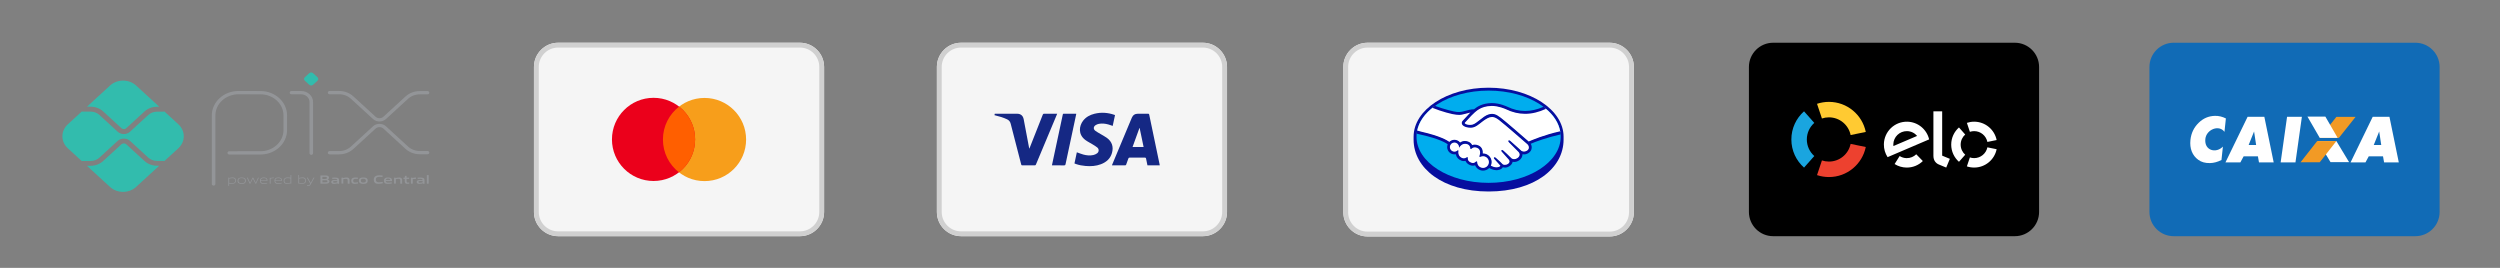 <?xml version="1.0" encoding="UTF-8" standalone="no"?> <svg xmlns:inkscape="http://www.inkscape.org/namespaces/inkscape" xmlns:sodipodi="http://sodipodi.sourceforge.net/DTD/sodipodi-0.dtd" xmlns="http://www.w3.org/2000/svg" xmlns:svg="http://www.w3.org/2000/svg" width="362.377mm" height="38.828mm" viewBox="0 0 362.377 38.828" id="svg1" xml:space="preserve" inkscape:version="1.4.2 (f4327f4, 2025-05-13)" sodipodi:docname="Formas-de-Pagamento-3.svg" version="1.1"><rect x="0" y="0" width="362.377" height="38.828" fill="#808080" stroke="none"/><defs id="defs1"><linearGradient x1="28.796" y1="17.348" x2="33.063" y2="23.462" id="linearGradient-1" gradientTransform="scale(1.011,0.989)" gradientUnits="userSpaceOnUse"><stop stop-color="#E25416" offset="0%" id="stop1"></stop><stop stop-color="#F9A020" offset="100%" id="stop2"></stop></linearGradient></defs><g inkscape:label="Camada 1" inkscape:groupmode="layer" id="layer1" transform="translate(47.698,-7.57)"><g id="g34" transform="matrix(0.253,0,0,-0.232,-29.552,97.88)" inkscape:label="pix-banco-central-logo" style="stroke-width:0.668"> <g id="g33" transform="matrix(0.327,0,0,0.327,-235.656,33.539)" inkscape:export-filename="G:\Users\suitedoalex\sites\pix-bc-logo-4.png" inkscape:export-xdpi="76.860626" inkscape:export-ydpi="76.860626" style="stroke-width:0.668"> <g id="g32" style="stroke-width:0.668"> <g id="g31" style="stroke-width:0.668"> <g id="g2" transform="translate(881.958,610.862)" style="stroke-width:0.668"> <path id="path1" inkscape:connector-curvature="0" class="st0" d="m -6.4,125.5 v 130.9 c 0,24.1 19.5,43.6 43.6,43.6 l 38.6,-0.1 c 24,0 43.4,-19.5 43.4,-43.5 v -27.9 c 0,-24.1 -19.5,-43.6 -43.6,-43.6 H 21.1"></path> </g> <g id="g3" transform="translate(1018.428,785.327)" style="stroke-width:0.668"> <path id="path2" inkscape:connector-curvature="0" class="st0" d="m -6.4,125.5 h 16.8 c 9.9,0 17.9,-8 17.9,-17.9 V 9.8"></path> </g> <g id="g4" transform="translate(1049.484,800.47)" style="stroke-width:0.668"> <path id="path3" inkscape:connector-curvature="0" class="st1" d="m -6.4,125.5 -7.6,7.6 c -1.9,1.9 -1.9,4.9 0,6.8 l 7.6,7.6 c 1.9,1.9 5,1.9 6.8,0 L 8,139.9 C 9.9,138 9.9,135 8,133.1 l -7.6,-7.6 c -1.9,-1.9 -4.9,-1.9 -6.8,0" style="stroke-width:0.668"></path> </g> <g id="g5" transform="translate(1085.23,785.413)" style="stroke-width:0.668"> <path id="path4" inkscape:connector-curvature="0" class="st0" d="m -6.4,125.5 h 16.6 c 8.6,0 16.8,-3.4 22.8,-9.4 L 71.9,77.2 c 5,-5 13.2,-5 18.2,0 l 38.7,38.7 c 6,6 14.2,9.4 22.8,9.4 h 13.5"></path> </g> <g id="g6" transform="translate(1085.23,670.543)" style="stroke-width:0.668"> <path id="path5" inkscape:connector-curvature="0" class="st0" d="m -6.4,125.5 h 16.6 c 8.6,0 16.8,3.4 22.8,9.4 l 38.9,38.9 c 5,5 13.2,5 18.2,0 l 38.7,-38.7 c 6,-6 14.2,-9.4 22.8,-9.4 h 13.5"></path> </g> <g id="g7" transform="translate(782.87,645.708)" style="stroke-width:0.668"> <path id="path6" inkscape:connector-curvature="0" class="st1" d="m -6.4,125.5 c -8.3,0 -16.2,3.2 -22.1,9.1 l -31.9,31.9 c -2.2,2.2 -6.1,2.2 -8.4,0 l -32,-32 c -5.9,-5.9 -13.7,-9.1 -22.1,-9.1 h -6.3 L -88.8,85 c 12.6,-12.6 33.1,-12.6 45.7,0 l 40.5,40.5 z" style="stroke-width:0.668"></path> </g> <g id="g8" transform="translate(666.424,758.507)" style="stroke-width:0.668"> <path id="path7" inkscape:connector-curvature="0" class="st1" d="m -6.4,125.5 c 8.3,0 16.2,-3.2 22.1,-9.1 l 32,-32 c 2.3,-2.3 6.1,-2.3 8.4,0 L 88,116.3 c 5.9,5.9 13.7,9.1 22.1,9.1 h 3.8 l -40.5,40.5 c -12.6,12.6 -33.1,12.6 -45.7,0 l -40.4,-40.4 z" style="stroke-width:0.668"></path> </g> <g id="g9" transform="translate(820.213,724.888)" style="stroke-width:0.668"> <path id="path8" inkscape:connector-curvature="0" class="st1" d="M -6.4,125.5 -30.9,150 c -0.5,-0.2 -1.1,-0.4 -1.7,-0.4 h -11.1 c -5.8,0 -11.4,-2.3 -15.5,-6.4 l -31.9,-31.9 c -3,-3 -6.9,-4.5 -10.8,-4.5 -3.9,0 -7.8,1.5 -10.8,4.5 l -32,32 c -4.1,4.1 -9.7,6.4 -15.5,6.4 h -13.7 c -0.6,0 -1.1,0.1 -1.6,0.3 l -24.6,-24.6 c -12.6,-12.6 -12.6,-33.1 0,-45.7 l 24.6,-24.6 c 0.5,0.2 1.1,0.3 1.6,0.3 h 13.7 c 5.8,0 11.4,2.3 15.5,6.4 l 32,32 c 5.8,5.8 15.9,5.8 21.6,0 l 31.9,-31.9 c 4.1,-4.1 9.7,-6.4 15.5,-6.4 h 11.1 c 0.6,0 1.2,-0.1 1.7,-0.3 l 24.5,24.5 c 12.6,12.7 12.6,33.1 0,45.8" style="stroke-width:0.668"></path> </g> <g id="g11" transform="translate(915.182,621.984)" style="stroke-width:0.668"> <path id="path9" inkscape:connector-curvature="0" class="st2" d="m -6.4,125.5 c -1.8,0 -3.9,-0.4 -6,-0.9 v -8 c 1.4,-0.5 3.1,-0.8 4.7,-0.8 4,0 5.9,1.3 5.9,4.9 -0.1,3.3 -1.6,4.8 -4.6,4.8 m -7.4,-14.8 v 15.8 h 1.1 l 0.1,-0.7 c 1.9,0.4 4.4,1 6.2,1 1.5,0 2.9,-0.2 4.1,-1.2 1.4,-1.1 1.8,-2.9 1.8,-4.9 0,-2.1 -0.7,-4 -2.6,-5.1 -1.3,-0.7 -3.1,-1 -4.6,-1 -1.6,0 -3.2,0.3 -4.8,0.7 v -4.6 z" style="stroke-width:0.668"></path> </g> <g id="g12" transform="translate(931.232,622.032)" style="stroke-width:0.668"> <path id="path11" inkscape:connector-curvature="0" class="st2" d="m -6.4,125.5 c -4,0 -5.8,-1.3 -5.8,-4.8 0,-3.4 1.8,-4.9 5.8,-4.9 4,0 5.8,1.2 5.8,4.8 -0.1,3.3 -1.8,4.9 -5.8,4.9 m 5.1,-9.8 c -1.3,-1 -3.1,-1.2 -5.1,-1.2 -2.1,0 -3.9,0.3 -5.2,1.2 -1.5,1 -2.1,2.7 -2.1,4.8 0,2.1 0.6,3.8 2.1,4.9 1.3,0.9 3.1,1.2 5.2,1.2 2.1,0 3.8,-0.3 5.1,-1.2 1.5,-1.1 2.1,-2.8 2.1,-4.8 0,-2.1 -0.6,-3.8 -2.1,-4.9" style="stroke-width:0.668"></path> </g> <g id="g13" transform="translate(955.304,611.404)" style="stroke-width:0.668"> <path id="path12" inkscape:connector-curvature="0" class="st2" d="m -6.4,125.5 -4.5,9.6 H -11 l -4.4,-9.6 h -1.2 l -4.8,11.5 h 1.5 l 4,-9.7 h 0.1 l 4.3,9.7 h 1.2 l 4.4,-9.7 h 0.1 l 3.9,9.7 h 1.4 l -4.8,-11.5 z" style="stroke-width:0.668"></path> </g> <g id="g14" transform="translate(969.888,622.054)" style="stroke-width:0.668"> <path id="path13" inkscape:connector-curvature="0" class="st2" d="m -6.4,125.5 c -3.7,0 -5,-1.6 -5.2,-4 h 10.4 c -0.2,2.6 -1.5,4 -5.2,4 m -0.1,-11 c -2.2,0 -3.7,0.3 -4.8,1.3 -1.3,1.2 -1.8,2.9 -1.8,4.8 0,1.9 0.6,3.8 2.1,4.9 1.3,0.9 2.9,1.2 4.5,1.2 1.5,0 3.2,-0.2 4.6,-1.1 1.7,-1.1 2,-3.1 2,-5.3 h -11.8 c 0,-2.4 0.8,-4.5 5.3,-4.5 2.1,0 4.1,0.3 6,0.7 v -1.2 c -1.9,-0.4 -4,-0.8 -6.1,-0.8" style="stroke-width:0.668"></path> </g> <g id="g15" transform="translate(980.362,611.404)" style="stroke-width:0.668"> <path id="path14" inkscape:connector-curvature="0" class="st2" d="M -6.4,125.5 V 137 h 1.1 l 0.1,-0.7 c 2.4,0.6 3.6,1 5.7,1 H 0.7 V 136 H 0.4 c -1.8,0 -2.9,-0.2 -5.4,-0.9 v -9.7 h -1.4 z" style="stroke-width:0.668"></path> </g> <g id="g16" transform="translate(995.301,622.054)" style="stroke-width:0.668"> <path id="path15" inkscape:connector-curvature="0" class="st2" d="m -6.4,125.5 c -3.7,0 -5,-1.6 -5.2,-4 h 10.4 c -0.2,2.6 -1.5,4 -5.2,4 m -0.1,-11 c -2.2,0 -3.7,0.3 -4.8,1.3 -1.3,1.2 -1.8,2.9 -1.8,4.8 0,1.9 0.6,3.8 2.1,4.9 1.3,0.9 2.9,1.2 4.5,1.2 1.5,0 3.2,-0.2 4.6,-1.1 1.7,-1.1 2,-3.1 2,-5.3 h -11.8 c 0,-2.4 0.8,-4.5 5.3,-4.5 2.1,0 4.1,0.3 6,0.7 v -1.2 c -1.9,-0.4 -4,-0.8 -6.1,-0.8" style="stroke-width:0.668"></path> </g> <g id="g17" transform="translate(1016.677,621.252)" style="stroke-width:0.668"> <path id="path16" inkscape:connector-curvature="0" class="st2" d="m -6.4,125.5 c -1.4,0.5 -3.1,0.8 -4.7,0.8 -4,0 -5.9,-1.4 -5.9,-4.9 0,-3.3 1.6,-4.8 4.6,-4.8 1.8,0 3.9,0.4 6,0.9 z m 0.2,-9.9 -0.1,0.7 c -1.9,-0.4 -4.4,-1 -6.2,-1 -1.5,0 -2.9,0.2 -4.1,1.2 -1.4,1.1 -1.8,2.9 -1.8,4.9 0,2.1 0.7,4 2.6,5.1 1.3,0.8 3.1,1.1 4.7,1.1 1.6,0 3.2,-0.3 4.8,-0.7 v 5.3 H -5 v -16.4 h -1.2 z" style="stroke-width:0.668"></path> </g> <g id="g18" transform="translate(1037.796,621.984)" style="stroke-width:0.668"> <path id="path17" inkscape:connector-curvature="0" class="st2" d="m -6.4,125.5 c -1.8,0 -3.9,-0.4 -6,-0.9 v -8 c 1.5,-0.5 3.1,-0.8 4.7,-0.8 4,0 5.9,1.3 5.9,4.9 -0.1,3.3 -1.6,4.8 -4.6,4.8 m 3.4,-9.9 c -1.3,-0.7 -3.1,-1 -4.6,-1 -1.7,0 -3.4,0.3 -5.2,0.9 l -0.1,-0.5 h -0.9 v 16.4 h 1.3 v -5.5 c 1.9,0.4 4.3,1 6.1,1 1.5,0 2.9,-0.2 4.1,-1.2 1.4,-1.1 1.8,-2.9 1.8,-4.9 0.1,-2.2 -0.6,-4.1 -2.5,-5.2" style="stroke-width:0.668"></path> </g> <g id="g19" transform="translate(1045.594,606.972)" style="stroke-width:0.668"> <path id="path18" inkscape:connector-curvature="0" class="st2" d="m -6.4,125.5 v 1.3 c 0.7,-0.1 1.3,-0.1 1.7,-0.1 1.7,0 2.7,0.5 3.6,2.4 l 0.4,0.9 -6,11.5 h 1.6 l 5.2,-10 h 0.1 l 4.9,10 h 1.5 l -6.5,-13 c -1.2,-2.4 -2.5,-3.1 -4.8,-3.1 -0.6,-0.1 -1.2,0 -1.7,0.1" style="stroke-width:0.668"></path> </g> <g id="g20" transform="translate(1077.159,617.986)" style="stroke-width:0.668"> <path id="path19" inkscape:connector-curvature="0" class="st2" d="m -6.4,125.5 h -4.5 v -4 h 4.5 c 3.1,0 4.3,0.3 4.3,2 -0.1,1.8 -1.7,2 -4.3,2 M -7.3,132 H -11 v -4.1 h 3.7 c 3,0 4.3,0.4 4.3,2.1 0,1.8 -1.5,2 -4.3,2 m 7,-12 c -1.6,-1.1 -3.6,-1.1 -7.3,-1.1 h -6.8 v 15.7 h 6.7 c 3.1,0 5.1,0 6.7,-1 1.1,-0.7 1.6,-1.7 1.6,-3.1 0,-1.6 -0.7,-2.7 -2.5,-3.5 v -0.1 c 2,-0.5 3.3,-1.5 3.3,-3.7 0,-1.6 -0.6,-2.5 -1.7,-3.2" style="stroke-width:0.668"></path> </g> <g id="g21" transform="translate(1098.623,616.249)" style="stroke-width:0.668"> <path id="path20" inkscape:connector-curvature="0" class="st2" d="m -6.4,125.5 c -1.3,0.1 -2.7,0.2 -4.2,0.2 -2.4,0 -3.2,-0.5 -3.2,-1.6 0,-1 0.7,-1.6 2.5,-1.6 1.5,0 3.3,0.3 4.8,0.7 z m 0.7,-4.9 -0.1,0.7 c -2,-0.5 -4.3,-1 -6.3,-1 -1.2,0 -2.6,0.2 -3.5,0.8 -0.9,0.6 -1.3,1.6 -1.3,2.8 0,1.3 0.6,2.5 1.9,3.1 1.2,0.6 2.8,0.6 4.3,0.6 1.2,0 2.8,-0.1 4.2,-0.2 v 0.2 c 0,1.8 -1.2,2.4 -4.4,2.4 -1.3,0 -2.8,-0.1 -4.3,-0.2 v 2.3 c 1.6,0.1 3.5,0.2 5,0.2 2,0 4.1,-0.2 5.4,-1.1 1.3,-0.9 1.6,-2.2 1.6,-4 v -6.8 z" style="stroke-width:0.668"></path> </g> <g id="g22" transform="translate(1116.912,611.404)" style="stroke-width:0.668"> <path id="path21" inkscape:connector-curvature="0" class="st2" d="m -6.4,125.5 v 6.4 c 0,2.1 -1.1,2.9 -3,2.9 -1.4,0 -3.2,-0.4 -4.7,-0.7 v -8.5 h -3.2 V 137 h 2.6 l 0.1,-0.7 c 2,0.5 4.3,1 6.2,1 1.4,0 2.9,-0.2 4,-1.2 0.9,-0.8 1.3,-2 1.3,-3.6 v -7.1 h -3.3 z" style="stroke-width:0.668"></path> </g> <g id="g23" transform="translate(1129.216,611.084)" style="stroke-width:0.668"> <path id="path22" inkscape:connector-curvature="0" class="st2" d="m -6.4,125.5 c -1.5,0 -3.1,0.2 -4.3,1.2 -1.4,1.1 -1.8,2.9 -1.8,4.9 0,1.8 0.6,3.8 2.4,4.9 1.4,0.9 3.2,1.1 5.1,1.1 1.3,0 2.6,-0.1 4.1,-0.2 v -2.5 c -1.2,0.1 -2.6,0.2 -3.7,0.2 -3.1,0 -4.5,-1 -4.5,-3.6 0,-2.5 1.1,-3.6 3.6,-3.6 1.5,0 3.2,0.3 4.8,0.6 v -2.4 c -1.9,-0.3 -3.9,-0.6 -5.7,-0.6" style="stroke-width:0.668"></path> </g> <g id="g24" transform="translate(1144.355,620.844)" style="stroke-width:0.668"> <path id="path23" inkscape:connector-curvature="0" class="st2" d="m -6.4,125.5 c -3.1,0 -4.4,-1 -4.4,-3.6 0,-2.6 1.3,-3.7 4.4,-3.7 3,0 4.4,0.9 4.4,3.6 -0.1,2.5 -1.4,3.7 -4.4,3.7 m 5.5,-8.6 c -1.4,-1 -3.3,-1.2 -5.5,-1.2 -2.3,0 -4.2,0.3 -5.6,1.2 -1.6,1.1 -2.2,2.8 -2.2,4.9 0,2.1 0.6,3.8 2.2,4.9 1.4,0.9 3.2,1.2 5.6,1.2 2.3,0 4.1,-0.3 5.5,-1.2 1.6,-1.1 2.1,-2.8 2.1,-4.9 0,-2.1 -0.5,-3.8 -2.1,-4.9" style="stroke-width:0.668"></path> </g> <g id="g25" transform="translate(1170.637,611.084)" style="stroke-width:0.668"> <path id="path24" inkscape:connector-curvature="0" class="st2" d="m -6.4,125.5 c -1.9,0 -4,0.3 -5.6,1.6 -1.9,1.6 -2.4,4 -2.4,6.5 0,2.3 0.7,5 3.2,6.7 1.9,1.2 4.3,1.5 6.6,1.5 1.7,0 3.5,-0.1 5.5,-0.3 v -2.8 c -1.7,0.1 -3.7,0.3 -5.3,0.3 -4.5,0 -6.4,-1.7 -6.4,-5.3 0,-3.7 1.8,-5.3 5.1,-5.3 2.1,0 4.5,0.4 7,0.9 v -2.8 c -2.6,-0.5 -5.2,-1 -7.7,-1" style="stroke-width:0.668"></path> </g> <g id="g26" transform="translate(1187.647,621.208)" style="stroke-width:0.668"> <path id="path25" inkscape:connector-curvature="0" class="st2" d="m -6.4,125.5 c -2.7,0 -3.7,-1 -3.9,-2.7 h 7.8 c -0.2,1.8 -1.3,2.7 -3.9,2.7 m -0.5,-10.2 c -1.9,0 -3.6,0.2 -4.9,1.3 -1.4,1.1 -1.9,2.9 -1.9,4.8 0,1.8 0.6,3.7 2.2,4.9 1.4,1 3.2,1.2 5.1,1.2 1.6,0 3.6,-0.2 5,-1.2 1.9,-1.3 2,-3.3 2,-5.7 h -11 c 0.1,-1.8 1,-2.9 4.3,-2.9 2,0 4.3,0.3 6.1,0.6 V 116 c -2.2,-0.3 -4.6,-0.7 -6.9,-0.7" style="stroke-width:0.668"></path> </g> <g id="g27" transform="translate(1209.021,611.404)" style="stroke-width:0.668"> <path id="path26" inkscape:connector-curvature="0" class="st2" d="m -6.4,125.5 v 6.4 c 0,2.1 -1.1,2.9 -3,2.9 -1.4,0 -3.2,-0.4 -4.7,-0.7 v -8.5 h -3.2 V 137 h 2.6 l 0.1,-0.7 c 2,0.5 4.3,1 6.2,1 1.4,0 2.9,-0.2 4,-1.2 0.9,-0.8 1.3,-2 1.3,-3.6 v -7.1 h -3.3 z" style="stroke-width:0.668"></path> </g> <g id="g28" transform="translate(1221.393,611.084)" style="stroke-width:0.668"> <path id="path27" inkscape:connector-curvature="0" class="st2" d="m -6.4,125.5 c -1.6,0 -3,0.4 -3.7,1.6 -0.6,0.8 -0.8,1.9 -0.8,3.5 v 4.3 h -2.3 v 2.4 h 2.3 l 0.3,3.5 h 2.9 v -3.5 h 4.5 v -2.4 h -4.5 v -3.7 c 0,-0.9 0.1,-1.6 0.3,-2.2 0.3,-0.8 1.1,-1.1 2.1,-1.1 0.8,0 1.7,0.1 2.3,0.2 v -2.3 c -1.1,-0.1 -2.4,-0.3 -3.4,-0.3" style="stroke-width:0.668"></path> </g> <g id="g29" transform="translate(1227.69,611.404)" style="stroke-width:0.668"> <path id="path28" inkscape:connector-curvature="0" class="st2" d="M -6.4,125.5 V 137 h 2.6 l 0.1,-0.7 c 2.1,0.6 3.7,1 5.7,1 0.1,0 0.2,0 0.4,0 v -2.7 c -0.4,0 -0.8,0 -1.1,0 -1.6,0 -2.8,-0.2 -4.5,-0.6 v -8.5 z" style="stroke-width:0.668"></path> </g> <g id="g30" transform="translate(1248.272,616.249)" style="stroke-width:0.668"> <path id="path29" inkscape:connector-curvature="0" class="st2" d="m -6.4,125.5 c -1.3,0.1 -2.7,0.2 -4.2,0.2 -2.4,0 -3.2,-0.5 -3.2,-1.6 0,-1 0.7,-1.6 2.5,-1.6 1.5,0 3.3,0.3 4.8,0.7 z m 0.7,-4.9 -0.1,0.7 c -2,-0.5 -4.3,-1 -6.3,-1 -1.2,0 -2.6,0.2 -3.5,0.8 -0.9,0.6 -1.3,1.6 -1.3,2.8 0,1.3 0.6,2.5 1.9,3.1 1.2,0.6 2.8,0.6 4.3,0.6 1.2,0 2.8,-0.1 4.2,-0.2 v 0.2 c 0,1.8 -1.2,2.4 -4.4,2.4 -1.3,0 -2.8,-0.1 -4.3,-0.2 v 2.3 c 1.6,0.1 3.5,0.2 5,0.2 2,0 4.1,-0.2 5.4,-1.1 1.3,-0.9 1.6,-2.2 1.6,-4 v -6.8 z" style="stroke-width:0.668"></path> </g> <path id="path30" inkscape:connector-curvature="0" class="st2" d="m 1249.2,753.3 h 3.2 v -16.4 h -3.2 z" style="stroke-width:0.668"></path> </g> </g> </g> </g><g id="g36" style="fill:none;fill-rule:evenodd;stroke:none;stroke-width:0.668" transform="matrix(0.701,0,0,0.701,29.698,13.765)"><path d="m 60,35 c 0,2.75 -2.25,5 -5,5 H 5 C 2.25,40 0,37.75 0,35 V 5 C 0,2.25 2.25,0 5,0 h 50 c 2.75,0 5,2.25 5,5 z" id="path34" fill="#f5f5f5" style="stroke-width:0.668"></path><path d="M 55,0 H 5 C 2.25,0 0,2.25 0,5 v 30 c 0,2.75 2.25,5 5,5 h 50 c 2.75,0 5,-2.25 5,-5 V 5 C 60,2.25 57.75,0 55,0 Z m 0,1 c 2.206,0 4,1.794 4,4 v 30 c 0,2.206 -1.794,4 -4,4 H 5 C 2.794,39 1,37.206 1,35 V 5 C 1,2.794 2.794,1 5,1 Z" id="path35" fill="#d0d0d0" fill-rule="nonzero" style="stroke-width:0.668"></path><circle id="circle35" fill="#f79e1b" cx="35.27" cy="20.012" r="8.599" style="stroke-width:0.668"></circle><circle id="circle36" fill="#eb001b" cx="24.73" cy="19.988" r="8.599" style="stroke-width:0.668"></circle><path d="m 26.671,19.993 c -0.006,2.764 1.291,5.226 3.313,6.804 2.03,-1.569 3.339,-4.024 3.346,-6.787 0.006,-2.764 -1.291,-5.226 -3.313,-6.804 -2.031,1.567 -3.34,4.023 -3.346,6.787 z" id="path36" fill="#ff5f00" style="stroke-width:0.668"></path></g><g id="g40" style="fill:none;fill-rule:evenodd;stroke:none;stroke-width:0.668" transform="matrix(0.701,0,0,0.701,263.866,13.765)"><path d="m 60,35 c 0,2.75 -2.25,5 -5,5 H 5 C 2.25,40 0,37.75 0,35 V 5 C 0,2.25 2.25,0 5,0 h 50 c 2.75,0 5,2.25 5,5 z" id="path37" fill="#116bb6" style="stroke-width:0.668"></path><path d="m 21.63,18.357 -1.117,2.783 h 1.545 l -0.423,-2.795 z m -5.915,6.388 4.581,-9.431 h 3.463 l 1.932,9.431 H 22.65 l -0.223,-1.257 h -2.95 l -0.679,1.257 z m 11.414,0 1.327,-9.431 h 3.064 l -1.327,9.431 z m 20.377,-6.4 -1.121,2.795 h 1.545 z m -5.921,6.4 4.581,-9.431 h 3.462 l 1.932,9.431 h -3.041 l -0.223,-1.257 h -2.95 l -0.679,1.257 z m -6.773,-4.41 h 3.839 l 2.631,4.357 h -3.839 z" id="path38" fill="#ffffff" fill-rule="nonzero" style="stroke-width:0.668"></path><path d="m 35.211,19.666 h 3.968 l 3.446,-4.338 h -3.968 z m -3.968,5.052 h 3.968 l 3.446,-4.392 h -3.968 z" id="path39" fill="#f29a25" fill-rule="nonzero" style="stroke-width:0.668"></path><path d="m 32.674,15.275 h 3.704 l 2.537,4.391 h -3.704 z m -16.868,0.377 -0.295,2.774 c -1.129,-1.558 -3.746,-0.483 -3.952,1.458 -0.261,2.463 2.258,3.038 3.629,1.587 l -0.296,2.78 c -0.409,0.201 -0.809,0.357 -1.204,0.463 -0.384,0.104 -0.779,0.161 -1.177,0.17 C 12.02,24.894 11.575,24.843 11.174,24.73 10.783,24.624 10.415,24.446 10.09,24.205 9.471,23.753 9.024,23.177 8.748,22.477 8.473,21.775 8.382,20.982 8.476,20.097 8.552,19.385 8.731,18.736 9.017,18.148 9.3,17.559 9.693,17.025 10.192,16.541 c 0.472,-0.462 0.987,-0.811 1.543,-1.048 0.554,-0.235 1.16,-0.36 1.814,-0.374 0.386,-0.009 0.771,0.031 1.146,0.121 0.374,0.087 0.743,0.227 1.111,0.412 z" id="path40" fill="#ffffff" fill-rule="nonzero" style="stroke-width:0.668"></path></g><g id="g45" style="fill:none;fill-rule:evenodd;stroke:none;stroke-width:0.668" transform="matrix(0.701,0,0,0.701,205.809,13.765)"><path d="m 60,35 c 0,2.75 -2.25,5 -5,5 H 5 C 2.25,40 0,37.75 0,35 V 5 C 0,2.25 2.25,0 5,0 h 50 c 2.75,0 5,2.25 5,5 z" id="path41" fill="#000000" style="stroke-width:0.668"></path><path d="m 49.31,21.627 c -0.26,1.273 -1.386,2.231 -2.735,2.231 -0.301,0 -0.6,-0.048 -0.886,-0.144 l -0.62,1.852 c 0.485,0.162 0.994,0.245 1.506,0.244 2.293,0 4.207,-1.628 4.649,-3.792 z m -5.878,2.994 1.293,-1.463 c -0.578,-0.511 -0.941,-1.258 -0.941,-2.091 0,-0.832 0.364,-1.578 0.941,-2.089 l -1.294,-1.463 c -0.981,0.869 -1.6,2.139 -1.6,3.552 -0.001,1.414 0.619,2.685 1.601,3.554 z M 45.69,18.42 c 0.278,-0.093 0.575,-0.143 0.885,-0.143 1.35,0 2.477,0.959 2.735,2.234 l 1.914,-0.39 c -0.439,-2.166 -2.354,-3.796 -4.649,-3.796 -0.511,-10e-4 -1.019,0.082 -1.503,0.243 -0.001,-0.001 0.618,1.852 0.618,1.852 z m -5.729,-4.232 v 9.158 l 1.589,0.659 -0.752,1.806 -1.572,-0.653 c -0.353,-0.153 -0.592,-0.387 -0.774,-0.65 -0.174,-0.27 -0.304,-0.639 -0.304,-1.136 v -9.183 z m -7.24,2.138 c -2.617,-0.04 -4.773,2.051 -4.813,4.669 -0.015,0.982 0.268,1.899 0.767,2.662 l 8.59,-3.672 C 36.782,17.916 34.942,16.36 32.721,16.326 Z m -2.846,5.036 c -0.012,-0.11 -0.02,-0.222 -0.017,-0.336 0.025,-1.543 1.294,-2.774 2.836,-2.749 0.839,0.011 1.584,0.396 2.088,0.99 z m 4.726,1.7 c -0.518,0.504 -1.22,0.81 -1.995,0.799 -0.531,-0.009 -1.024,-0.168 -1.442,-0.433 l -1.038,1.654 c 0.734,0.465 1.583,0.717 2.452,0.729 1.315,0.02 2.514,-0.497 3.385,-1.35 z" id="path42" fill="#ffffff" fill-rule="nonzero" style="stroke-width:0.668"></path><path d="m 21.028,20.918 c -0.425,2.086 -2.269,3.655 -4.48,3.655 -0.493,0 -0.983,-0.079 -1.451,-0.235 l -1.016,3.035 c 0.795,0.266 1.628,0.401 2.467,0.4 3.758,0 6.893,-2.667 7.615,-6.212 z" id="path43" fill="#ed412f" style="stroke-width:0.668"></path><path d="m 11.398,25.821 2.12,-2.397 c -0.946,-0.838 -1.543,-2.061 -1.543,-3.425 0,-1.363 0.597,-2.586 1.543,-3.423 L 11.397,14.18 c -1.607,1.424 -2.62,3.503 -2.62,5.82 -10e-4,2.317 1.013,4.397 2.621,5.821" id="path44" fill="#1aa5df" style="stroke-width:0.668"></path><path d="m 15.097,15.662 c 0.467,-0.156 0.957,-0.235 1.45,-0.235 2.213,0 4.058,1.572 4.482,3.659 l 3.135,-0.639 c -0.719,-3.548 -3.856,-6.219 -7.617,-6.219 -0.837,-10e-4 -1.669,0.134 -2.464,0.399 z" id="path45" fill="#ffca32" style="stroke-width:0.668"></path></g><g id="g51" style="fill:none;fill-rule:evenodd;stroke:none;stroke-width:0.668" transform="matrix(0.701,0,0,0.701,88.102,13.765)"><path d="m 60,35 c 0,2.75 -2.25,5 -5,5 H 5 C 2.25,40 0,37.75 0,35 V 5 C 0,2.25 2.25,0 5,0 h 50 c 2.75,0 5,2.25 5,5 z" id="path46" fill="#f5f5f5" style="stroke-width:0.668"></path><path d="M 55,0 H 5 C 2.25,0 0,2.25 0,5 v 30 c 0,2.75 2.25,5 5,5 h 50 c 2.75,0 5,-2.25 5,-5 V 5 C 60,2.25 57.75,0 55,0 Z m 0,1 c 2.206,0 4,1.794 4,4 v 30 c 0,2.206 -1.794,4 -4,4 H 5 C 2.794,39 1,37.206 1,35 V 5 C 1,2.794 2.794,1 5,1 Z" id="path47" fill="#d0d0d0" fill-rule="nonzero" style="stroke-width:0.668"></path><path d="m 42.747,21.56 c -0.277,-1.325 -0.548,-2.627 -0.82,-3.929 -0.013,-0.001 -0.026,-0.002 -0.039,-0.004 -0.473,1.305 -0.946,2.61 -1.426,3.932 0.774,10e-4 1.512,10e-4 2.285,10e-4 z m -6.549,3.776 c 0.164,-0.395 0.326,-0.784 0.489,-1.173 1.205,-2.879 2.411,-5.758 3.616,-8.638 0.235,-0.562 0.653,-0.848 1.267,-0.846 0.703,0.003 1.405,0.003 2.108,-0.002 0.134,-10e-4 0.194,0.027 0.225,0.175 0.711,3.428 1.429,6.854 2.146,10.28 0.014,0.067 0.022,0.136 0.034,0.213 -0.848,0 -1.688,0 -2.543,0 -0.096,-0.461 -0.199,-0.915 -0.282,-1.374 -0.031,-0.172 -0.099,-0.219 -0.271,-0.218 -1.044,0.009 -2.089,0.007 -3.133,0.001 -0.144,-0.001 -0.211,0.044 -0.257,0.181 -0.145,0.431 -0.301,0.858 -0.464,1.283 -0.022,0.058 -0.108,0.129 -0.165,0.129 -0.899,0.008 -1.798,0.005 -2.697,0.004 -0.018,0.001 -0.036,-0.007 -0.073,-0.015 z" id="path48" fill="#152884" fill-rule="nonzero" style="stroke-width:0.668"></path><path d="m 36.836,14.964 c -0.16,0.748 -0.319,1.487 -0.478,2.232 -0.303,-0.101 -0.591,-0.211 -0.887,-0.293 -0.653,-0.181 -1.319,-0.259 -1.989,-0.129 -0.241,0.047 -0.489,0.149 -0.69,0.289 -0.445,0.309 -0.459,0.819 -0.026,1.146 0.331,0.25 0.705,0.442 1.061,0.658 0.443,0.268 0.911,0.501 1.327,0.806 1.058,0.776 1.41,1.854 1.051,3.117 -0.338,1.189 -1.173,1.902 -2.286,2.331 -1.02,0.393 -2.083,0.449 -3.158,0.362 -0.676,-0.055 -1.341,-0.173 -1.984,-0.397 -0.106,-0.037 -0.21,-0.08 -0.329,-0.126 0.167,-0.784 0.332,-1.553 0.492,-2.306 0.457,0.161 0.895,0.345 1.349,0.469 0.677,0.184 1.374,0.251 2.065,0.096 0.269,-0.06 0.544,-0.183 0.766,-0.345 0.415,-0.304 0.446,-0.864 0.058,-1.202 -0.292,-0.254 -0.64,-0.446 -0.972,-0.651 -0.499,-0.308 -1.036,-0.563 -1.504,-0.912 -1.562,-1.165 -1.283,-2.925 -0.472,-3.979 0.602,-0.782 1.428,-1.215 2.365,-1.447 1.382,-0.342 2.746,-0.244 4.088,0.219 0.049,0.018 0.094,0.038 0.153,0.062 z" id="path49" fill="#152884" style="stroke-width:0.668"></path><path d="m 28.825,14.696 c -0.073,0.35 -0.143,0.694 -0.217,1.037 -0.667,3.119 -1.337,6.238 -1.997,9.358 -0.043,0.203 -0.112,0.272 -0.326,0.267 -0.753,-0.015 -1.506,-0.006 -2.259,-0.006 -0.069,0 -0.137,0 -0.234,0 0.071,-0.334 0.137,-0.647 0.204,-0.959 0.682,-3.187 1.365,-6.374 2.045,-9.562 0.021,-0.099 0.043,-0.156 0.163,-0.156 0.842,0.005 1.683,0.003 2.525,0.004 0.024,0.002 0.048,0.009 0.096,0.017 z" id="path50" fill="#152884" style="stroke-width:0.668"></path><path d="m 11.974,14.679 h 0.205 c 1.462,0 2.924,-10e-4 4.386,0 0.772,0 1.245,0.394 1.388,1.15 0.378,1.999 0.756,3.998 1.134,5.997 0.002,0.012 0.008,0.024 0.027,0.076 0.041,-0.09 0.072,-0.151 0.097,-0.215 0.9,-2.273 1.801,-4.546 2.694,-6.821 0.059,-0.151 0.134,-0.193 0.288,-0.192 0.823,0.007 1.646,0.003 2.468,0.003 h 0.215 c -0.041,0.107 -0.072,0.194 -0.108,0.279 -1.428,3.409 -2.857,6.817 -4.283,10.227 -0.05,0.12 -0.106,0.173 -0.246,0.171 -0.861,-0.007 -1.722,-0.007 -2.582,0 -0.135,0.001 -0.181,-0.042 -0.214,-0.17 -0.724,-2.814 -1.456,-5.626 -2.178,-8.441 -0.109,-0.423 -0.34,-0.716 -0.735,-0.904 -0.792,-0.378 -1.628,-0.618 -2.477,-0.822 -0.042,-0.01 -0.083,-0.023 -0.138,-0.038 0.01,-0.054 0.018,-0.102 0.027,-0.15 0.01,-0.041 0.019,-0.084 0.032,-0.15 z" id="path51" fill="#152884" style="stroke-width:0.668"></path></g><g id="g57" style="fill:none;fill-rule:evenodd;stroke:none;stroke-width:0.668" transform="matrix(0.351,0,0,0.351,147.014,13.765)"><path d="m 120,70 c 0,5.5 -4.5,10 -10,10 H 10 C 4.5,80 0,75.5 0,70 V 10 C 0,4.5 4.5,0 10,0 h 100 c 5.5,0 10,4.5 10,10 z" id="path52" fill="#f5f5f5" style="stroke-width:0.668"></path><path d="M 110,0 H 10 C 4.5,0 0,4.5 0,10 v 60 c 0,5.5 4.5,10 10,10 h 100 c 5.5,0 10,-4.5 10,-10 V 10 C 120,4.5 115.5,0 110,0 Z m 0,2 c 4.412,0 8,3.588 8,8 v 60 c 0,4.412 -3.588,8 -8,8 H 10 C 5.588,78 2,74.412 2,70 V 10 C 2,5.588 5.588,2 10,2 Z" id="path53" fill="#d0d0d0" fill-rule="nonzero" style="stroke-width:0.668"></path><path d="m 90.969,38.822 c 0,-11.159 -13.865,-20.255 -30.968,-20.255 -17.102,0 -30.967,9.096 -30.967,20.255 0,0.288 -0.004,1.085 -0.004,1.186 0,11.838 12.118,21.426 30.966,21.426 18.965,0 30.972,-9.586 30.972,-21.424 10e-4,-0.414 10e-4,-0.652 10e-4,-1.188" id="path54" fill="#060e9f" style="stroke-width:0.668"></path><path d="m 89.783,38.812 c 0,10.52 -13.331,19.048 -29.776,19.048 -16.445,0 -29.776,-8.528 -29.776,-19.048 0,-10.521 13.331,-19.05 29.776,-19.05 16.445,0 29.776,8.529 29.776,19.05" id="path55" fill="#00adee" style="stroke-width:0.668"></path><path d="m 50.12,32.802 2.597,-2.801 c 2.051,-2.051 3.99,-3.988 8.465,-4.091 3.011,-0.072 6.063,1.373 6.092,1.385 5.64,2.755 11.409,1.721 16.128,-0.262 3.386,2.75 5.619,6.108 6.217,9.779 -6.885,1.518 -11.952,3.699 -13.092,4.214 -1.415,-1.236 -9.608,-8.387 -11.645,-9.919 -1.082,-0.811 -1.759,-1.191 -2.336,-1.363 -0.526,-0.159 -1.321,-0.328 -2.563,0.067 -1.172,0.372 -2.34,1.307 -3.515,2.242 -1.085,0.861 -2.205,1.752 -3.079,1.948 C 51.921,34.33 50.47,33.986 50,33.386 c -0.193,-0.247 0.104,-0.554 0.12,-0.584 z m 26.075,9.003 c 0,0 0.688,0.578 0.638,1.554 -0.027,0.562 -0.348,1.045 -0.849,1.366 -1.403,0.893 -2.539,0.085 -2.585,0.052 0,0 -3.285,-3.012 -4.499,-4.028 -0.171,-0.143 -0.433,-0.353 -0.549,-0.207 -0.142,0.173 0.26,0.517 0.26,0.517 l 3.81,3.83 c 0,0 0.53,0.484 0.589,1.163 0.024,0.514 -0.146,1.194 -0.99,1.748 -1.391,0.914 -2.443,0.264 -2.676,0.093 -1.196,-1.171 -2.444,-2.424 -3.327,-3.162 -0.175,-0.145 -0.432,-0.34 -0.553,-0.211 -0.136,0.149 0.263,0.517 0.263,0.517 l 2.789,3.132 c 0,0 0.679,0.791 0.068,1.573 0.009,-0.003 0.017,-0.014 0.026,-0.021 -0.122,0.155 -0.268,0.305 -0.414,0.425 -0.579,0.475 -1.415,0.525 -1.888,0.44 -0.548,-0.098 -0.647,-0.293 -0.672,-0.309 0,0 -1.484,-1.533 -2.7,-2.548 -0.172,-0.144 -0.415,-0.355 -0.55,-0.208 -0.129,0.143 0.264,0.515 0.264,0.515 l 2.389,2.654 c 0.083,0.1 -0.006,0.239 -0.09,0.358 -0.123,0.173 -0.465,0.481 -1.365,0.594 -1.127,0.143 -2.411,-0.498 -2.914,-0.781 0.255,-0.473 0.401,-1.012 0.401,-1.585 0.001,-1.852 -1.505,-3.357 -3.356,-3.358 -0.113,0 -0.225,0.005 -0.336,0.018 0.141,-1.156 -0.102,-2.689 -1.663,-3.359 -0.478,-0.206 -0.953,-0.31 -1.408,-0.31 -0.464,-0.001 -0.858,0.105 -1.179,0.25 -0.256,-0.575 -0.749,-1.212 -1.704,-1.539 -0.411,-0.139 -0.818,-0.212 -1.211,-0.212 -0.864,-10e-4 -1.534,0.326 -2.018,0.709 -0.513,-0.727 -1.357,-1.198 -2.294,-1.199 -0.834,0 -1.581,0.365 -2.099,0.941 -0.478,-0.404 -3.115,-2.344 -11.582,-4.226 -0.363,-0.081 -1.229,-0.339 -1.767,-0.481 0.723,-3.835 3.225,-7.318 6.966,-10.103 3.123,1.458 5.213,2.092 7.595,2.744 0.393,0.107 2.469,0.447 2.856,0.447 0.928,0 1.845,-0.254 2.799,-0.523 0.763,-0.213 1.549,-0.429 2.398,-0.54 -0.315,0.3 -0.623,0.606 -0.929,0.911 l -2.632,2.847 c -0.084,0.087 -0.597,0.602 -0.319,1.246 0.104,0.241 0.318,0.478 0.623,0.683 0.752,0.509 2.402,0.866 3.752,0.563 1.057,-0.237 2.196,-1.143 3.404,-2.105 1.167,-0.926 2.481,-1.804 3.486,-2.078 0.368,-0.101 0.892,-0.172 1.273,-0.122 0.731,0.094 1.426,0.333 2.676,1.27 2.161,1.624 11.698,9.969 11.793,10.055 z M 57.716,46.66 c 1.444,0.016 2.614,1.171 2.612,2.617 -0.001,1.443 -1.172,2.611 -2.616,2.61 -1.402,-0.002 -2.557,-1.105 -2.609,-2.495 -0.009,-0.261 -0.06,-0.288 -0.245,-0.119 -0.425,0.393 -1.074,0.849 -2.171,0.403 -1.441,-0.584 -1.531,-1.613 -1.46,-2.093 0.023,-0.155 -0.003,-0.204 -0.168,-0.088 -0.553,0.388 -1.22,0.614 -2.004,0.31 -1.955,-0.761 -1.794,-2.629 -1.707,-3.142 0.007,-0.04 0.002,-0.059 -0.01,-0.07 -0.373,0.357 -0.879,0.58 -1.437,0.579 -1.148,0 -2.078,-0.931 -2.078,-2.078 10e-4,-1.147 0.932,-2.077 2.08,-2.076 1.057,10e-4 1.919,0.793 2.05,1.813 0.292,-0.45 1.443,-1.7 3.233,-1.152 1.252,0.382 1.441,1.522 1.47,1.944 0.009,0.105 0.045,0.112 0.125,0.029 0.305,-0.317 1.192,-1.019 2.643,-0.395 1.897,0.814 1.119,3.154 1.062,3.29 -0.055,0.137 -0.138,0.375 -0.091,0.406 0.084,0.051 0.73,-0.3 1.321,-0.293 z" id="path56" fill="#ffffff" style="stroke-width:0.668"></path><path d="M 76.564,40.805 C 73.626,38.241 66.837,32.339 64.998,30.958 63.947,30.168 63.231,29.75 62.602,29.563 62.32,29.478 61.928,29.381 61.425,29.38 c -0.468,0 -0.97,0.084 -1.494,0.251 -1.188,0.376 -2.372,1.317 -3.517,2.227 l -0.059,0.046 c -1.067,0.848 -2.169,1.725 -3.004,1.912 -0.364,0.082 -0.739,0.124 -1.112,0.124 -0.935,-10e-4 -1.774,-0.271 -2.088,-0.672 -0.052,-0.066 -0.019,-0.174 0.103,-0.329 l 0.016,-0.02 2.584,-2.785 c 2.024,-2.024 3.936,-3.935 8.337,-4.036 0.072,-0.002 0.147,-0.003 0.219,-0.003 2.739,0.002 5.478,1.228 5.785,1.37 2.568,1.253 5.219,1.889 7.885,1.891 2.778,10e-4 5.644,-0.687 8.657,-2.074 C 83.4,27 83.05,26.725 82.689,26.455 c -2.647,1.148 -5.169,1.727 -7.602,1.726 -2.485,-0.002 -4.968,-0.599 -7.379,-1.775 -0.127,-0.061 -3.151,-1.486 -6.297,-1.488 -0.083,0 -0.166,0.001 -0.248,0.003 -3.696,0.087 -5.779,1.399 -7.179,2.55 -1.362,0.033 -2.537,0.361 -3.582,0.654 -0.933,0.259 -1.738,0.484 -2.524,0.484 -0.324,0 -0.906,-0.03 -0.959,-0.032 -0.903,-0.027 -5.455,-1.144 -9.077,-2.515 -0.37,0.262 -0.725,0.532 -1.072,0.807 3.783,1.551 8.386,2.751 9.839,2.844 0.404,0.027 0.835,0.072 1.266,0.073 0.961,0 1.921,-0.269 2.849,-0.529 0.548,-0.154 1.153,-0.322 1.789,-0.444 -0.17,0.167 -0.339,0.336 -0.509,0.506 l -2.626,2.84 c -0.207,0.209 -0.655,0.766 -0.36,1.451 0.118,0.277 0.356,0.541 0.691,0.766 0.626,0.422 1.746,0.706 2.787,0.707 0.394,0 0.768,-0.039 1.112,-0.116 1.1,-0.247 2.255,-1.167 3.478,-2.139 0.975,-0.774 2.359,-1.757 3.419,-2.046 0.297,-0.081 0.66,-0.131 0.952,-0.131 0.088,0.001 0.17,0.003 0.247,0.014 0.7,0.089 1.378,0.327 2.587,1.234 2.155,1.619 11.693,9.963 11.787,10.045 0.006,0.005 0.615,0.53 0.572,1.402 -0.023,0.486 -0.293,0.918 -0.762,1.217 -0.407,0.258 -0.828,0.39 -1.252,0.39 -0.637,-0.001 -1.076,-0.3 -1.105,-0.32 C 73.496,44.604 70.228,41.608 69.026,40.602 68.834,40.444 68.648,40.3 68.46,40.3 c -0.101,-10e-4 -0.19,0.042 -0.25,0.118 -0.19,0.233 0.023,0.556 0.272,0.769 l 3.817,3.837 c 0.005,0.004 0.476,0.445 0.527,1.034 0.03,0.636 -0.274,1.168 -0.906,1.582 -0.45,0.297 -0.906,0.447 -1.353,0.447 -0.586,0 -0.997,-0.267 -1.089,-0.331 l -0.548,-0.54 c -1.001,-0.985 -2.034,-2.003 -2.79,-2.634 -0.184,-0.153 -0.381,-0.295 -0.569,-0.295 -0.093,0 -0.177,0.034 -0.24,0.102 -0.087,0.096 -0.146,0.269 0.068,0.555 0.089,0.117 0.193,0.215 0.193,0.215 l 2.786,3.129 c 0.023,0.028 0.574,0.683 0.063,1.335 l -0.099,0.125 c -0.083,0.092 -0.174,0.177 -0.259,0.25 -0.476,0.39 -1.11,0.432 -1.362,0.432 -0.134,0 -0.264,-0.012 -0.377,-0.033 -0.275,-0.049 -0.459,-0.126 -0.549,-0.231 L 65.762,50.131 C 65.609,49.974 64.205,48.54 63.043,47.57 62.89,47.442 62.699,47.28 62.501,47.28 c -0.098,0 -0.184,0.038 -0.252,0.112 -0.23,0.252 0.115,0.628 0.261,0.766 l 2.376,2.62 c -0.003,0.023 -0.033,0.077 -0.091,0.16 -0.085,0.118 -0.373,0.406 -1.235,0.514 -0.103,0.014 -0.21,0.019 -0.315,0.019 -0.889,0 -1.837,-0.431 -2.325,-0.69 0.222,-0.47 0.338,-0.987 0.338,-1.506 10e-4,-1.956 -1.587,-3.547 -3.543,-3.548 -0.041,0 -0.086,0.001 -0.128,0.003 0.064,-0.893 -0.062,-2.583 -1.797,-3.328 -0.499,-0.216 -0.997,-0.326 -1.482,-0.326 -0.379,0 -0.743,0.065 -1.086,0.196 -0.36,-0.699 -0.956,-1.208 -1.735,-1.473 -0.43,-0.149 -0.858,-0.224 -1.272,-0.224 -0.722,0 -1.387,0.212 -1.981,0.634 -0.568,-0.707 -1.427,-1.126 -2.331,-1.126 -0.791,0 -1.552,0.317 -2.116,0.875 -0.74,-0.565 -3.673,-2.428 -11.524,-4.211 -0.381,-0.086 -1.253,-0.336 -1.788,-0.492 -0.088,0.425 -0.157,0.855 -0.201,1.288 0,0 1.448,0.347 1.733,0.411 8.021,1.781 10.671,3.634 11.119,3.984 -0.152,0.364 -0.23,0.757 -0.231,1.154 -0.001,1.657 1.346,3.006 3.005,3.008 0.186,0 0.37,-0.016 0.551,-0.05 0.25,1.219 1.048,2.144 2.267,2.618 0.356,0.137 0.717,0.207 1.071,0.207 0.229,0 0.459,-0.028 0.684,-0.086 0.225,0.572 0.732,1.285 1.865,1.745 0.397,0.16 0.795,0.244 1.18,0.244 0.315,0 0.624,-0.055 0.918,-0.164 0.543,1.322 1.835,2.198 3.275,2.198 0.954,0.001 1.871,-0.388 2.539,-1.076 0.572,0.318 1.78,0.894 3.001,0.895 0.158,0 0.306,-0.012 0.454,-0.029 1.212,-0.153 1.776,-0.627 2.036,-0.996 0.046,-0.064 0.089,-0.132 0.124,-0.203 0.286,0.083 0.601,0.149 0.961,0.15 0.662,0 1.297,-0.226 1.94,-0.694 0.631,-0.455 1.079,-1.108 1.143,-1.664 10e-4,-0.008 0.003,-0.016 0.004,-0.024 0.213,0.044 0.431,0.066 0.649,0.066 0.682,0 1.352,-0.212 1.992,-0.632 1.236,-0.81 1.45,-1.868 1.43,-2.561 0.216,0.046 0.437,0.068 0.657,0.068 0.64,0 1.268,-0.192 1.867,-0.574 0.766,-0.489 1.227,-1.239 1.297,-2.111 0.048,-0.593 -0.099,-1.191 -0.412,-1.705 2.07,-0.892 6.801,-2.618 12.372,-3.874 -0.033,-0.432 -0.096,-0.859 -0.173,-1.283 -6.738,1.503 -11.768,3.68 -13.028,4.24 z M 57.716,51.7 c -1.309,-0.001 -2.374,-1.018 -2.421,-2.315 -0.004,-0.111 -0.015,-0.406 -0.265,-0.406 -0.103,0 -0.192,0.062 -0.295,0.154 -0.288,0.267 -0.654,0.538 -1.19,0.538 -0.243,0 -0.506,-0.057 -0.784,-0.17 -1.382,-0.56 -1.402,-1.51 -1.345,-1.891 0.016,-0.102 0.021,-0.208 -0.05,-0.29 l -0.085,-0.076 h -0.087 c -0.07,0 -0.142,0.029 -0.24,0.098 -0.4,0.281 -0.783,0.417 -1.173,0.417 -0.215,0 -0.435,-0.043 -0.655,-0.128 -1.82,-0.708 -1.676,-2.426 -1.588,-2.943 0.013,-0.105 -0.013,-0.186 -0.079,-0.24 l -0.128,-0.106 -0.12,0.115 c -0.355,0.342 -0.819,0.529 -1.307,0.529 -1.043,-10e-4 -1.891,-0.848 -1.89,-1.891 10e-4,-1.043 0.85,-1.889 1.892,-1.888 0.942,0 1.744,0.708 1.864,1.649 l 0.065,0.508 0.279,-0.43 c 0.031,-0.05 0.795,-1.205 2.199,-1.204 0.267,0 0.543,0.043 0.82,0.129 1.119,0.341 1.309,1.357 1.338,1.779 0.02,0.247 0.195,0.258 0.229,0.258 0.097,0 0.168,-0.062 0.219,-0.114 0.211,-0.22 0.671,-0.587 1.391,-0.587 0.329,10e-4 0.68,0.079 1.042,0.235 1.779,0.763 0.972,3.024 0.962,3.047 -0.153,0.375 -0.159,0.54 -0.015,0.636 l 0.07,0.033 h 0.052 c 0.08,0 0.18,-0.035 0.345,-0.091 0.242,-0.083 0.608,-0.21 0.949,-0.209 h 10e-4 c 1.339,0.015 2.429,1.105 2.428,2.429 0,1.339 -1.09,2.425 -2.428,2.425 z" id="path57" fill="#060e9f" fill-rule="nonzero" style="stroke-width:0.668"></path></g></g><style type="text/css" id="style1"> .st0{fill:none;stroke:#939598;stroke-width:6.264;stroke-linecap:round;stroke-linejoin:round;stroke-miterlimit:7.773;} .st1{fill:#32BCAD;} .st2{fill:#939598;} </style></svg> 